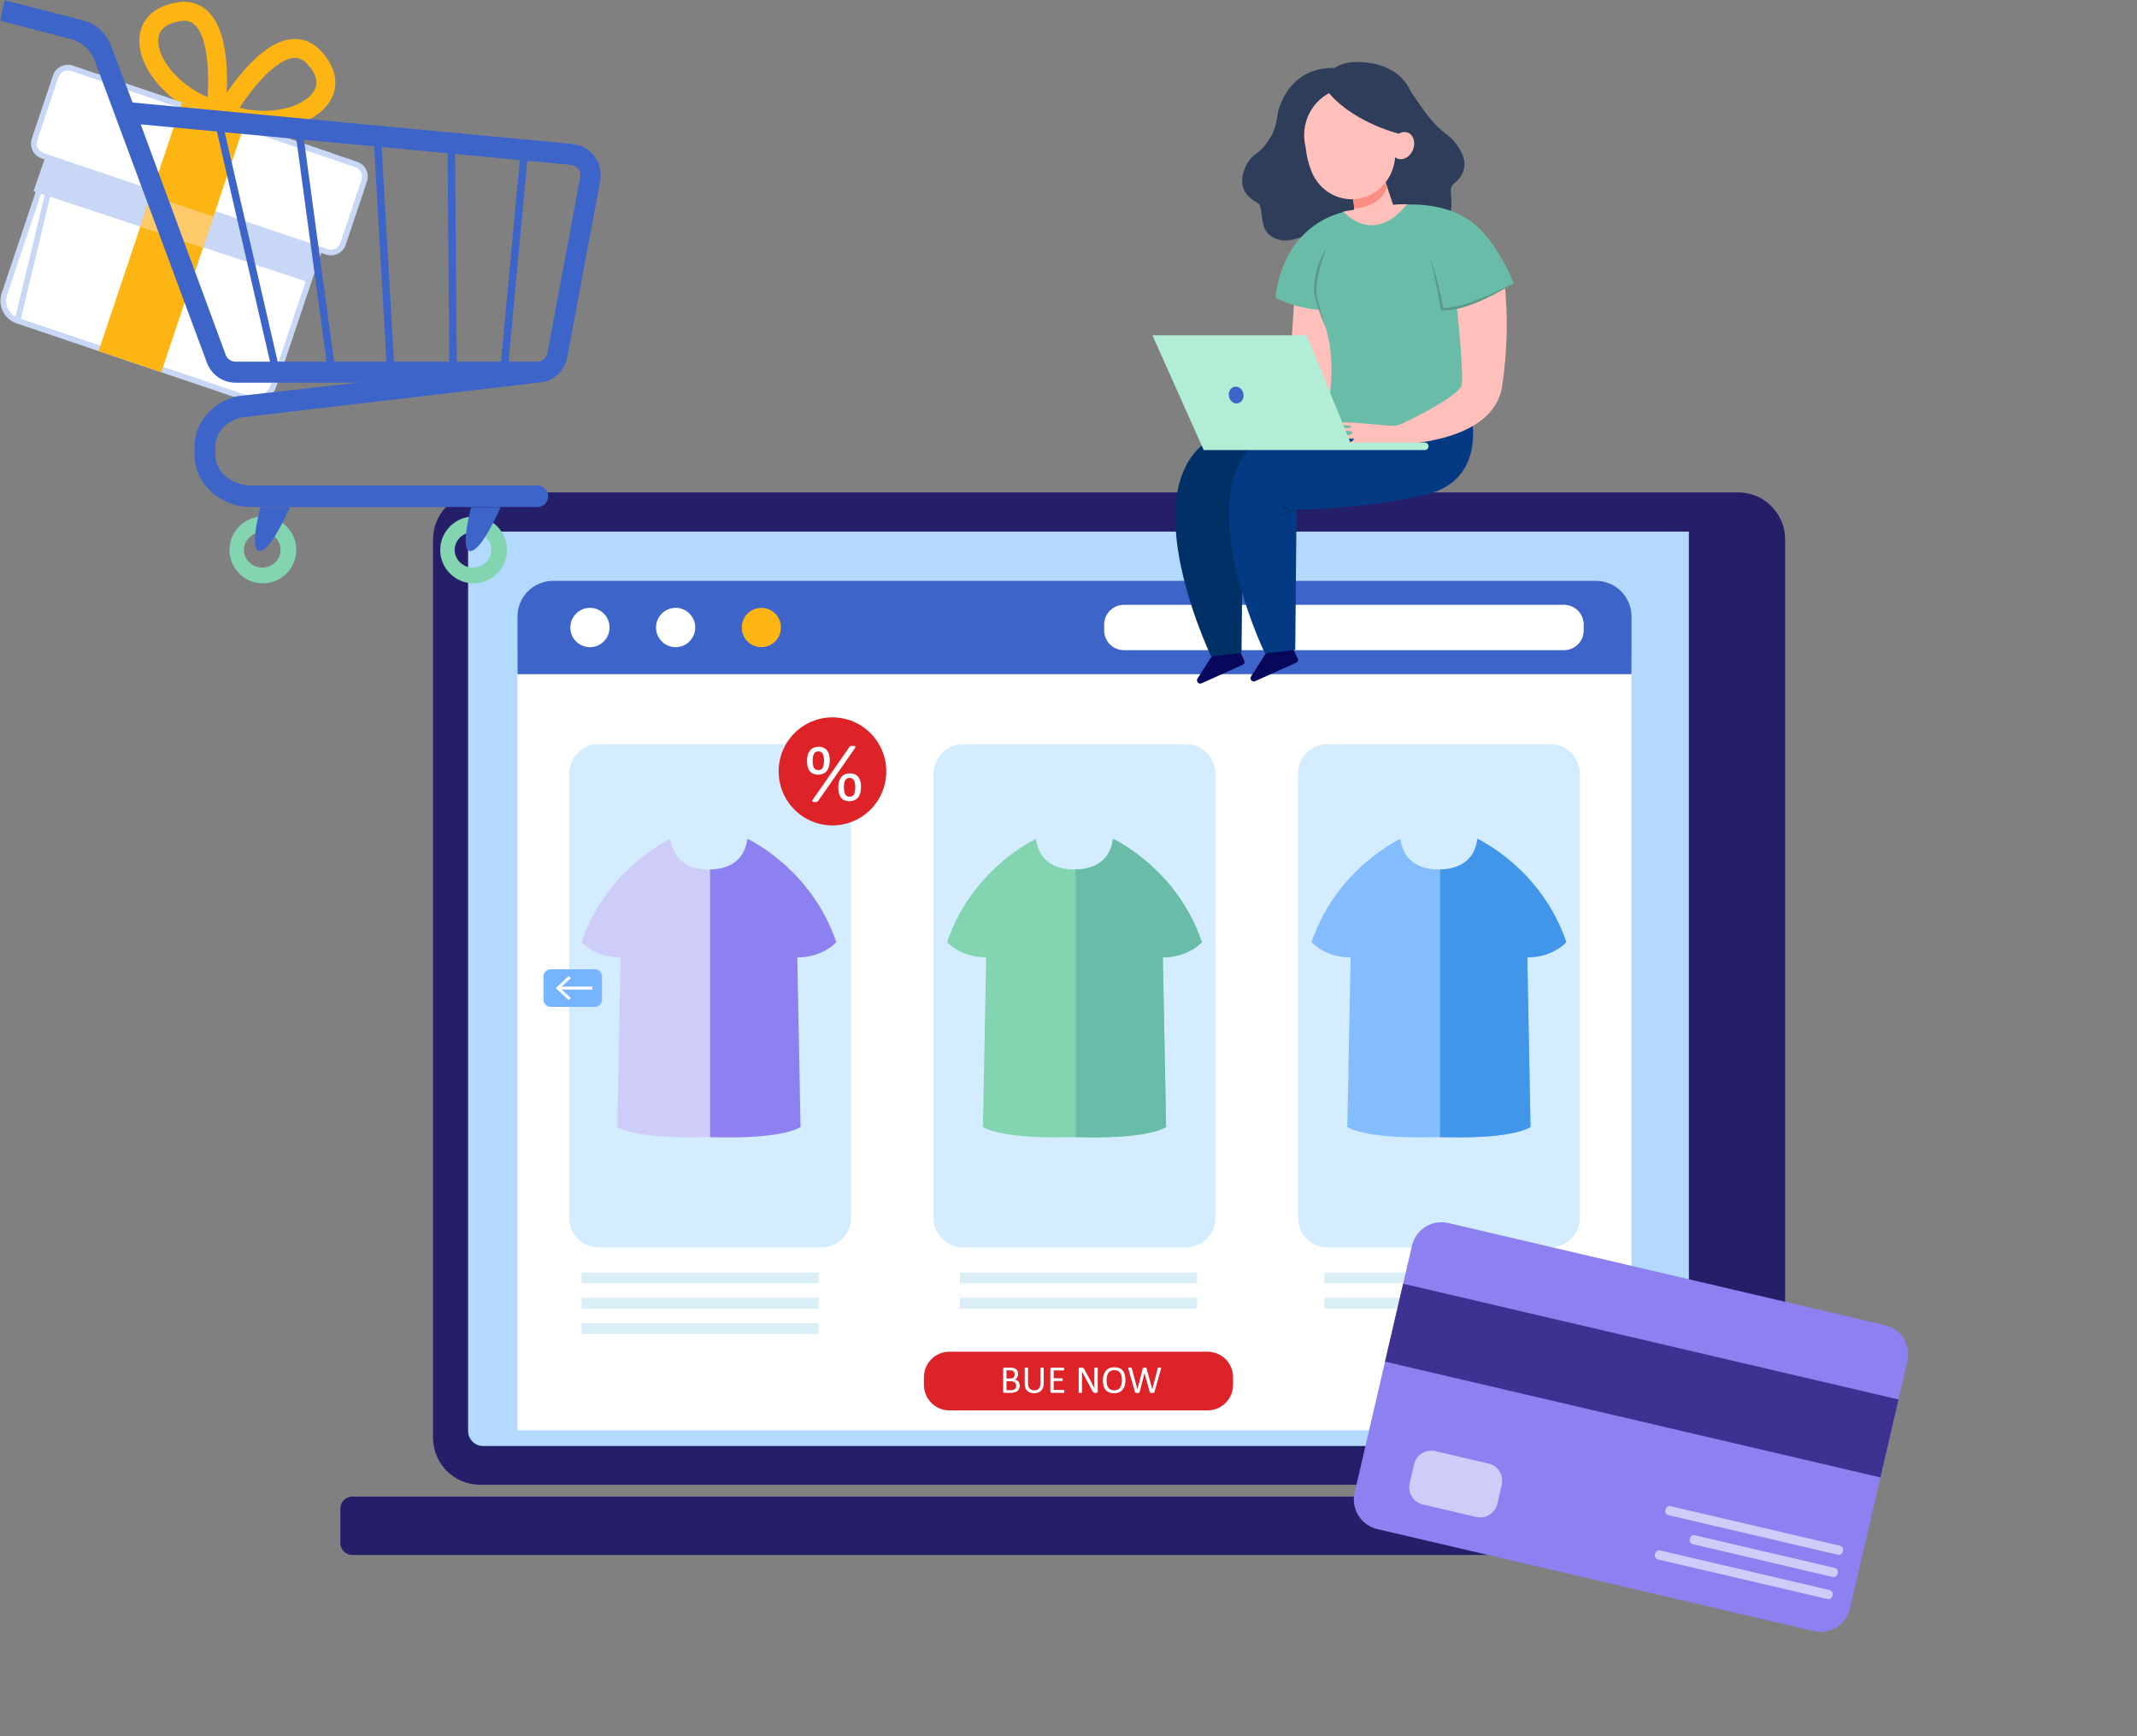 <svg xmlns="http://www.w3.org/2000/svg"
    xmlns:xlink="http://www.w3.org/1999/xlink" preserveAspectRatio="xMidYMid meet" width="1920" height="1560" viewBox="0 0 1920 1560" style="width:100%;height:100%">
    <rect x="0" y="0" width="1920" height="1560" fill="#808080" stroke="none"/>
    <defs>
        <animateMotion repeatCount="indefinite" dur="5s" begin="0s" xlink:href="#_R_G_L_1_G" fill="freeze" keyTimes="0;0.083;0.458;0.55;0.933;1" path="M364 1096 C364,1096 364,1096 364,1096 C409.17,1096 589.83,1096 635,1096 C635,1096 635,1096 635,1096 C589.83,1096 409.17,1096 364,1096 C364,1096 364,1096 364,1096 " keyPoints="0;0;0.5;0.5;1;1" keySplines="0.333 0 0.667 1;0.333 0 0.667 1;0.333 0.333 0.667 0.667;0.333 0 0.667 1;0 0 0 0" calcMode="spline"/>
        <animateTransform repeatCount="indefinite" dur="5s" begin="0s" xlink:href="#_R_G_L_1_G" fill="freeze" attributeName="transform" from="0" to="0" type="rotate" additive="sum" keyTimes="0;0.117;0.15;0.583;0.617;1" values="0;0;-6;-6;0;0" keySplines="0.333 0 0.667 1;0.333 0 0.667 1;0.333 0 0.667 1;0.333 0 0.667 1;0 0 0 0" calcMode="spline"/>
        <animateTransform repeatCount="indefinite" dur="5s" begin="0s" xlink:href="#_R_G_L_1_G" fill="freeze" attributeName="transform" from="-165.5 -181" to="-165.5 -181" type="translate" additive="sum" keyTimes="0;1" values="-165.5 -181;-165.5 -181" keySplines="0 0 1 1" calcMode="spline"/>
        <animateMotion repeatCount="indefinite" dur="5s" begin="0s" xlink:href="#_R_G_L_0_G" fill="freeze" keyTimes="0;0.083;0.458;0.55;0.933;1" path="M300 1208 C300,1208 300,1208 300,1208 C345.33,1208 526.67,1208 572,1208 C572,1208 572,1208 572,1208 C526.67,1208 345.33,1208 300,1208 C300,1208 300,1208 300,1208 " keyPoints="0;0;0.5;0.5;1;1" keySplines="0.333 0 0.667 1;0.333 0 0.667 1;0.333 0.333 0.667 0.667;0.333 0 0.667 1;0 0 0 0" calcMode="spline"/>
        <animateTransform repeatCount="indefinite" dur="5s" begin="0s" xlink:href="#_R_G_L_0_G" fill="freeze" attributeName="transform" from="-270.5 -262.5" to="-270.5 -262.5" type="translate" additive="sum" keyTimes="0;1" values="-270.5 -262.5;-270.5 -262.5" keySplines="0 0 1 1" calcMode="spline"/>
        <animate attributeType="XML" attributeName="opacity" dur="5s" from="0" to="1" xlink:href="#time_group"/>
    </defs>
    <g id="_R_G">
        <g id="_R_G_L_2_G" transform=" translate(960, 780) translate(-839, -730)">
            <path id="_R_G_L_2_G_D_0_P_0" fill="#251f6a" fill-opacity="1" fill-rule="nonzero" d=" M1517.84 1294.72 C1517.84,1294.72 195.45,1294.72 195.45,1294.72 C189.56,1294.72 184.79,1299.52 184.79,1305.43 C184.79,1305.43 184.79,1336.43 184.79,1336.43 C184.79,1342.35 189.56,1347.14 195.45,1347.14 C195.45,1347.14 1517.84,1347.14 1517.84,1347.14 C1523.73,1347.14 1528.5,1342.35 1528.5,1336.43 C1528.5,1336.43 1528.5,1305.43 1528.5,1305.43 C1528.5,1299.52 1523.73,1294.72 1517.84,1294.72z "/>
            <path id="_R_G_L_2_G_D_1_P_0" fill="#251f6a" fill-opacity="1" fill-rule="nonzero" d=" M1440.7 392.43 C1440.7,392.43 310.25,392.43 310.25,392.43 C286.94,392.43 268.05,411.4 268.05,434.79 C268.05,434.79 268.05,1241.69 268.05,1241.69 C268.05,1265.08 286.94,1284.05 310.25,1284.05 C310.25,1284.05 1440.7,1284.05 1440.7,1284.05 C1464,1284.05 1482.89,1265.08 1482.89,1241.69 C1482.89,1241.69 1482.89,434.79 1482.89,434.79 C1482.89,411.4 1464,392.43 1440.7,392.43z "/>
            <path id="_R_G_L_2_G_D_3_P_0" fill="#b3d9ff" fill-opacity="1" fill-rule="nonzero" d=" M313 427.65 C313,427.65 1396.39,427.65 1396.39,427.65 C1396.39,427.65 1396.39,1249.24 1396.39,1249.24 C1396.39,1249.24 313,1249.24 313,1249.24 C309.44,1249.24 306.02,1247.83 303.5,1245.3 C300.98,1242.77 299.57,1239.33 299.57,1235.76 C299.57,1235.76 299.57,441.14 299.57,441.14 C299.57,437.56 300.98,434.13 303.5,431.6 C306.02,429.07 309.44,427.65 313,427.65z "/>
            <path id="_R_G_L_2_G_D_4_P_0" fill="#ffffff" fill-opacity="1" fill-rule="nonzero" d=" M1344.84 536.58 C1344.84,536.58 343.95,536.58 343.95,536.58 C343.95,536.58 343.95,1235.16 343.95,1235.16 C343.95,1235.16 1344.84,1235.16 1344.84,1235.16 C1344.84,1235.16 1344.84,536.58 1344.84,536.58z "/>
            <path id="_R_G_L_2_G_D_5_P_0" fill="#3d64c9" fill-opacity="1" fill-rule="nonzero" d=" M1344.84 555.74 C1344.84,555.74 1344.84,503.99 1344.84,503.99 C1344.84,495.48 1341.47,487.31 1335.48,481.29 C1329.48,475.27 1321.35,471.89 1312.87,471.89 C1312.87,471.89 375.93,471.89 375.93,471.89 C371.73,471.89 367.57,472.72 363.7,474.33 C359.81,475.94 356.29,478.31 353.32,481.29 C350.35,484.27 347.99,487.81 346.38,491.7 C344.78,495.6 343.95,499.77 343.95,503.99 C343.95,503.99 343.95,555.74 343.95,555.74 C343.95,555.74 1344.84,555.74 1344.84,555.74z "/>
            <path id="_R_G_L_2_G_D_6_P_0" fill="#ffffff" fill-opacity="1" fill-rule="nonzero" d=" M1284.21 493.45 C1284.21,493.45 888.73,493.45 888.73,493.45 C878.97,493.45 871.05,501.4 871.05,511.2 C871.05,511.2 871.05,516.43 871.05,516.43 C871.05,526.23 878.97,534.18 888.73,534.18 C888.73,534.18 1284.21,534.18 1284.21,534.18 C1293.98,534.18 1301.89,526.23 1301.89,516.43 C1301.89,516.43 1301.89,511.2 1301.89,511.2 C1301.89,501.4 1293.98,493.45 1284.21,493.45z "/>
            <path id="_R_G_L_2_G_D_7_P_0" fill="#ffffff" fill-opacity="1" fill-rule="nonzero" d=" M426.51 511.52 C426.99,515.19 426.31,518.91 424.58,522.18 C422.84,525.43 420.13,528.07 416.83,529.71 C413.52,531.34 409.79,531.9 406.16,531.3 C402.53,530.69 399.17,528.97 396.56,526.35 C393.96,523.74 392.23,520.37 391.63,516.72 C391.03,513.08 391.58,509.33 393.21,506.01 C394.84,502.69 397.46,499.97 400.71,498.23 C403.95,496.48 407.66,495.8 411.31,496.28 C415.17,496.79 418.74,498.56 421.49,501.31 C424.23,504.07 426,507.66 426.51,511.52z "/>
            <path id="_R_G_L_2_G_D_8_P_0" fill="#ffffff" fill-opacity="1" fill-rule="nonzero" d=" M503.51 511.52 C503.98,515.19 503.31,518.91 501.57,522.17 C499.83,525.44 497.12,528.07 493.82,529.7 C490.52,531.34 486.79,531.9 483.15,531.29 C479.52,530.69 476.16,528.96 473.56,526.34 C470.95,523.73 469.23,520.36 468.63,516.71 C468.03,513.06 468.58,509.32 470.21,506 C471.84,502.68 474.46,499.96 477.71,498.22 C480.96,496.48 484.67,495.8 488.32,496.28 C492.18,496.79 495.75,498.56 498.49,501.31 C501.24,504.07 503,507.66 503.51,511.52z "/>
            <path id="_R_G_L_2_G_D_9_P_0" fill="#fcb513" fill-opacity="1" fill-rule="nonzero" d=" M580.51 511.52 C580.99,515.18 580.31,518.91 578.58,522.17 C576.84,525.42 574.13,528.05 570.83,529.68 C567.53,531.32 563.8,531.87 560.17,531.27 C556.54,530.67 553.19,528.94 550.58,526.33 C547.98,523.72 546.26,520.35 545.66,516.7 C545.06,513.06 545.61,509.32 547.24,506 C548.86,502.69 551.48,499.97 554.73,498.23 C557.97,496.48 561.68,495.8 565.33,496.28 C569.18,496.79 572.76,498.56 575.5,501.31 C578.24,504.07 580.01,507.66 580.51,511.52z "/>
            <path id="_R_G_L_2_G_D_10_P_0" fill="#d4ecff" fill-opacity="1" fill-rule="nonzero" d=" M616.99 618.55 C616.99,618.55 416.95,618.55 416.95,618.55 C402.25,618.55 390.33,630.51 390.33,645.27 C390.33,645.27 390.33,1044.12 390.33,1044.12 C390.33,1058.88 402.25,1070.85 416.95,1070.85 C416.95,1070.85 616.99,1070.85 616.99,1070.85 C631.69,1070.85 643.61,1058.88 643.61,1044.12 C643.61,1044.12 643.61,645.27 643.61,645.27 C643.61,630.51 631.69,618.55 616.99,618.55z "/>
            <path id="_R_G_L_2_G_D_11_P_0" fill="#d4ecff" fill-opacity="1" fill-rule="nonzero" d=" M944.4 618.55 C944.4,618.55 744.37,618.55 744.37,618.55 C729.67,618.55 717.75,630.51 717.75,645.27 C717.75,645.27 717.75,1044.12 717.75,1044.12 C717.75,1058.88 729.67,1070.85 744.37,1070.85 C744.37,1070.85 944.4,1070.85 944.4,1070.85 C959.11,1070.85 971.03,1058.88 971.03,1044.12 C971.03,1044.12 971.03,645.27 971.03,645.27 C971.03,630.51 959.11,618.55 944.4,618.55z "/>
            <path id="_R_G_L_2_G_D_12_P_0" fill="#cecdf9" fill-opacity="1" fill-rule="nonzero" d=" M630.34 796.53 C607.95,730.08 550.52,703.7 550.52,703.7 C547.55,727.55 527.61,730.92 518.31,731.18 C518.31,731.18 518.31,731.06 518.31,731.06 C518.31,731.06 517.39,731.15 515.92,731.2 C514.46,731.24 513.53,731.06 513.53,731.06 C513.53,731.06 513.53,731.18 513.53,731.18 C504.24,730.92 484.3,727.55 481.33,703.7 C481.33,703.7 423.89,730.08 401.51,796.53 C401.51,796.53 413.19,810.2 436.55,810.2 C436.55,810.2 433.63,962.64 433.63,962.64 C433.63,962.64 447.45,972.99 506.67,971.84 C512.84,971.72 519.02,971.72 525.19,971.84 C584.4,973.06 598.21,962.64 598.21,962.64 C598.21,962.64 595.3,810.2 595.3,810.2 C618.66,810.2 630.34,796.53 630.34,796.53z "/>
            <path id="_R_G_L_2_G_D_13_P_0" fill="#76b4ff" fill-opacity="1" fill-rule="nonzero" d=" M373.9 820.86 C373.9,820.86 413.33,820.86 413.33,820.86 C415.07,820.86 416.75,821.56 417.99,822.8 C419.22,824.04 419.91,825.72 419.91,827.48 C419.91,827.48 419.91,848.09 419.91,848.09 C419.91,849.85 419.22,851.53 417.99,852.77 C416.75,854.01 415.07,854.71 413.33,854.71 C413.33,854.71 373.9,854.71 373.9,854.71 C372.15,854.71 370.47,854.01 369.24,852.77 C368,851.53 367.31,849.85 367.31,848.09 C367.31,848.09 367.31,827.49 367.31,827.49 C367.31,825.73 368,824.05 369.24,822.81 C370.47,821.57 372.15,820.86 373.9,820.86z "/>
            <path id="_R_G_L_2_G_D_14_P_0" fill="#ffffff" fill-opacity="1" fill-rule="nonzero" d=" M411.11 836.47 C411.11,836.47 383.7,836.47 383.7,836.47 C383.7,836.47 391.82,828.88 391.82,828.88 C391.82,828.88 390.01,826.93 390.01,826.93 C390.01,826.93 378.38,837.79 378.38,837.79 C378.38,837.79 390.01,848.66 390.01,848.66 C390.01,848.66 391.82,846.72 391.82,846.72 C391.82,846.72 383.68,839.13 383.68,839.13 C383.68,839.13 411.11,839.13 411.11,839.13 C411.11,839.13 411.11,836.47 411.11,836.47z "/>
            <path id="_R_G_L_2_G_D_15_P_0" fill="#de2328" fill-opacity="1" fill-rule="nonzero" d=" M964 1164.53 C964,1164.53 731.97,1164.53 731.97,1164.53 C719.33,1164.53 709.09,1174.81 709.09,1187.5 C709.09,1187.5 709.09,1194.27 709.09,1194.27 C709.09,1206.96 719.33,1217.24 731.97,1217.24 C731.97,1217.24 964,1217.24 964,1217.24 C976.63,1217.24 986.87,1206.96 986.87,1194.27 C986.87,1194.27 986.87,1187.5 986.87,1187.5 C986.87,1174.81 976.63,1164.53 964,1164.53z "/>
            <path id="_R_G_L_2_G_D_16_P_0" fill="#ffffff" fill-opacity="1" fill-rule="nonzero" d=" M795.18 1195 C795.18,1195.66 795.09,1196.33 794.91,1196.97 C794.75,1197.54 794.49,1198.09 794.14,1198.59 C793.83,1199.07 793.44,1199.49 793,1199.85 C792.52,1200.22 792.01,1200.53 791.45,1200.76 C790.85,1201.01 790.23,1201.19 789.59,1201.31 C788.84,1201.45 788.07,1201.51 787.3,1201.5 C787.3,1201.5 781.4,1201.5 781.4,1201.5 C781.13,1201.49 780.86,1201.39 780.65,1201.22 C780.52,1201.1 780.42,1200.95 780.36,1200.78 C780.3,1200.62 780.28,1200.44 780.29,1200.27 C780.29,1200.27 780.29,1180.06 780.29,1180.06 C780.27,1179.88 780.3,1179.7 780.36,1179.54 C780.42,1179.37 780.52,1179.21 780.65,1179.09 C780.87,1178.93 781.13,1178.84 781.4,1178.83 C781.4,1178.83 786.54,1178.83 786.54,1178.83 C787.65,1178.8 788.77,1178.93 789.85,1179.21 C790.64,1179.44 791.38,1179.83 792.01,1180.36 C792.59,1180.84 793.03,1181.46 793.31,1182.17 C793.6,1182.93 793.75,1183.75 793.74,1184.58 C793.75,1185.1 793.68,1185.62 793.55,1186.12 C793.43,1186.6 793.24,1187.06 792.98,1187.48 C792.73,1187.91 792.42,1188.3 792.05,1188.63 C791.66,1188.96 791.22,1189.23 790.74,1189.43 C791.35,1189.55 791.93,1189.77 792.47,1190.08 C793.01,1190.37 793.48,1190.76 793.88,1191.23 C794.29,1191.73 794.61,1192.3 794.83,1192.92 C795.06,1193.59 795.18,1194.29 795.18,1195z  M790.66 1184.85 C790.66,1184.35 790.59,1183.85 790.43,1183.36 C790.29,1182.92 790.05,1182.53 789.72,1182.21 C789.35,1181.88 788.92,1181.64 788.45,1181.5 C787.77,1181.32 787.07,1181.24 786.38,1181.26 C786.38,1181.26 783.29,1181.26 783.29,1181.26 C783.29,1181.26 783.29,1188.59 783.29,1188.59 C783.29,1188.59 786.73,1188.59 786.73,1188.59 C787.37,1188.62 788.01,1188.52 788.61,1188.3 C789.05,1188.1 789.44,1187.82 789.76,1187.47 C790.06,1187.13 790.3,1186.74 790.44,1186.31 C790.59,1185.84 790.66,1185.35 790.66,1184.85z  M792.01 1195.21 C792.03,1194.6 791.92,1193.99 791.69,1193.42 C791.49,1192.92 791.17,1192.47 790.75,1192.12 C790.3,1191.75 789.77,1191.48 789.2,1191.33 C788.46,1191.13 787.69,1191.04 786.91,1191.05 C786.91,1191.05 783.29,1191.05 783.29,1191.05 C783.29,1191.05 783.29,1199.05 783.29,1199.05 C783.29,1199.05 787.65,1199.05 787.65,1199.05 C788.26,1199.06 788.87,1198.98 789.45,1198.8 C789.94,1198.64 790.4,1198.4 790.8,1198.07 C791.18,1197.76 791.49,1197.37 791.7,1196.92 C791.94,1196.37 792.05,1195.77 792.01,1195.17 C792.01,1195.17 792.01,1195.21 792.01,1195.21z "/>
            <path id="_R_G_L_2_G_D_17_P_0" fill="#ffffff" fill-opacity="1" fill-rule="nonzero" d=" M816.71 1193.13 C816.73,1194.38 816.53,1195.63 816.12,1196.81 C815.74,1197.84 815.15,1198.78 814.39,1199.55 C813.62,1200.31 812.69,1200.9 811.67,1201.26 C810.49,1201.66 809.26,1201.85 808.01,1201.83 C806.85,1201.84 805.69,1201.66 804.58,1201.29 C803.6,1200.95 802.7,1200.4 801.94,1199.68 C801.19,1198.94 800.61,1198.03 800.25,1197.03 C799.84,1195.85 799.64,1194.61 799.66,1193.35 C799.66,1193.35 799.66,1179.28 799.66,1179.28 C799.66,1179.19 799.69,1179.11 799.73,1179.04 C799.79,1178.96 799.88,1178.9 799.97,1178.87 C799.97,1178.87 800.43,1178.76 800.43,1178.76 C800.67,1178.74 800.92,1178.74 801.17,1178.76 C801.4,1178.75 801.64,1178.75 801.88,1178.76 C801.88,1178.76 802.34,1178.87 802.34,1178.87 C802.44,1178.9 802.52,1178.96 802.57,1179.04 C802.62,1179.11 802.65,1179.19 802.64,1179.28 C802.64,1179.28 802.64,1192.99 802.64,1192.99 C802.63,1193.92 802.75,1194.85 803.03,1195.73 C803.27,1196.47 803.65,1197.13 804.18,1197.69 C804.67,1198.2 805.27,1198.59 805.93,1198.84 C806.66,1199.11 807.44,1199.25 808.22,1199.23 C809,1199.24 809.78,1199.11 810.51,1198.85 C811.17,1198.61 811.76,1198.21 812.23,1197.7 C812.75,1197.15 813.14,1196.5 813.38,1195.79 C813.64,1194.93 813.77,1194.03 813.76,1193.13 C813.76,1193.13 813.76,1179.32 813.76,1179.32 C813.76,1179.24 813.78,1179.15 813.82,1179.08 C813.88,1179 813.97,1178.94 814.06,1178.91 C814.06,1178.91 814.52,1178.8 814.52,1178.8 C814.76,1178.79 815.01,1178.79 815.26,1178.8 C815.49,1178.79 815.72,1178.79 815.95,1178.8 C815.95,1178.8 816.41,1178.91 816.41,1178.91 C816.51,1178.94 816.59,1179 816.66,1179.08 C816.71,1179.15 816.74,1179.23 816.73,1179.32 C816.73,1179.32 816.71,1193.13 816.71,1193.13z "/>
            <path id="_R_G_L_2_G_D_18_P_0" fill="#ffffff" fill-opacity="1" fill-rule="nonzero" d=" M835.22 1200.26 C835.24,1200.44 835.24,1200.62 835.22,1200.8 C835.21,1200.94 835.17,1201.08 835.11,1201.2 C835.06,1201.29 834.99,1201.37 834.9,1201.43 C834.83,1201.47 834.74,1201.5 834.65,1201.5 C834.65,1201.5 823.82,1201.5 823.82,1201.5 C823.54,1201.49 823.27,1201.39 823.06,1201.22 C822.93,1201.1 822.83,1200.95 822.77,1200.78 C822.71,1200.62 822.68,1200.44 822.7,1200.27 C822.7,1200.27 822.7,1180.06 822.7,1180.06 C822.68,1179.88 822.7,1179.7 822.77,1179.54 C822.83,1179.37 822.93,1179.21 823.06,1179.09 C823.27,1178.93 823.54,1178.83 823.82,1178.83 C823.82,1178.83 834.53,1178.83 834.53,1178.83 C834.61,1178.82 834.7,1178.85 834.78,1178.9 C834.86,1178.95 834.93,1179.03 834.96,1179.13 C835.02,1179.25 835.05,1179.38 835.07,1179.52 C835.09,1179.72 835.09,1179.91 835.07,1180.11 C835.09,1180.29 835.09,1180.47 835.07,1180.66 C835.05,1180.79 835.02,1180.93 834.96,1181.05 C834.92,1181.14 834.85,1181.21 834.78,1181.27 C834.7,1181.31 834.61,1181.34 834.53,1181.33 C834.53,1181.33 825.68,1181.33 825.68,1181.33 C825.68,1181.33 825.68,1188.44 825.68,1188.44 C825.68,1188.44 833.25,1188.44 833.25,1188.44 C833.34,1188.44 833.43,1188.47 833.51,1188.53 C833.58,1188.59 833.64,1188.66 833.7,1188.74 C833.75,1188.86 833.79,1189 833.8,1189.14 C833.81,1189.33 833.81,1189.52 833.8,1189.71 C833.81,1189.89 833.81,1190.07 833.8,1190.25 C833.79,1190.38 833.75,1190.5 833.7,1190.62 C833.65,1190.7 833.58,1190.77 833.51,1190.83 C833.42,1190.84 833.34,1190.84 833.25,1190.83 C833.25,1190.83 825.68,1190.83 825.68,1190.83 C825.68,1190.83 825.68,1198.87 825.68,1198.87 C825.68,1198.87 834.63,1198.87 834.63,1198.87 C834.72,1198.87 834.8,1198.9 834.88,1198.95 C834.97,1199 835.04,1199.07 835.08,1199.16 C835.15,1199.28 835.19,1199.42 835.2,1199.55 C835.23,1199.78 835.23,1200.02 835.22,1200.26z "/>
            <path id="_R_G_L_2_G_D_19_P_0" fill="#ffffff" fill-opacity="1" fill-rule="nonzero" d=" M865.27 1200.26 C865.27,1200.46 865.23,1200.67 865.15,1200.85 C865.08,1201.01 864.97,1201.14 864.84,1201.25 C864.71,1201.36 864.57,1201.43 864.41,1201.48 C864.26,1201.53 864.11,1201.55 863.95,1201.55 C863.95,1201.55 862.95,1201.55 862.95,1201.55 C862.67,1201.56 862.4,1201.52 862.14,1201.45 C861.89,1201.39 861.66,1201.27 861.47,1201.11 C861.23,1200.9 861.01,1200.67 860.83,1200.42 C860.58,1200.05 860.36,1199.66 860.16,1199.27 C860.16,1199.27 853.29,1186.38 853.29,1186.38 C852.94,1185.7 852.57,1185 852.15,1184.28 C851.72,1183.56 851.44,1182.84 851.13,1182.16 C851.13,1182.16 851.13,1184.73 851.13,1184.73 C851.13,1184.73 851.13,1187.34 851.13,1187.34 C851.13,1187.34 851.13,1201.02 851.13,1201.02 C851.12,1201.11 851.1,1201.19 851.06,1201.25 C851,1201.34 850.91,1201.4 850.8,1201.43 C850.66,1201.48 850.5,1201.52 850.35,1201.53 C850.1,1201.55 849.86,1201.55 849.62,1201.53 C849.38,1201.55 849.13,1201.55 848.89,1201.53 C848.74,1201.52 848.59,1201.48 848.44,1201.43 C848.35,1201.4 848.26,1201.34 848.2,1201.25 C848.15,1201.19 848.13,1201.11 848.13,1201.02 C848.13,1201.02 848.13,1180.11 848.13,1180.11 C848.11,1179.92 848.13,1179.73 848.2,1179.56 C848.27,1179.38 848.38,1179.22 848.52,1179.11 C848.77,1178.91 849.07,1178.8 849.39,1178.8 C849.39,1178.8 850.89,1178.8 850.89,1178.8 C851.18,1178.8 851.48,1178.82 851.77,1178.89 C851.99,1178.95 852.21,1179.05 852.4,1179.18 C852.61,1179.34 852.79,1179.53 852.94,1179.74 C853.14,1180.03 853.33,1180.33 853.49,1180.65 C853.49,1180.65 858.78,1190.6 858.78,1190.6 C859.1,1191.21 859.42,1191.74 859.72,1192.38 C860.01,1193.01 860.32,1193.52 860.6,1194.08 C860.89,1194.63 861.16,1195.23 861.44,1195.73 C861.71,1196.24 861.99,1196.89 862.25,1197.38 C862.25,1197.38 862.25,1194.49 862.25,1194.49 C862.25,1194.49 862.25,1191.6 862.25,1191.6 C862.25,1191.6 862.25,1179.34 862.25,1179.34 C862.25,1179.25 862.28,1179.17 862.33,1179.11 C862.4,1179.02 862.48,1178.96 862.57,1178.92 C862.72,1178.86 862.87,1178.82 863.03,1178.8 C863.28,1178.79 863.53,1178.79 863.78,1178.8 C864.02,1178.79 864.25,1178.79 864.49,1178.8 C864.65,1178.82 864.8,1178.86 864.94,1178.92 C865.03,1178.96 865.12,1179.02 865.18,1179.11 C865.23,1179.17 865.26,1179.25 865.26,1179.34 C865.26,1179.34 865.27,1200.26 865.27,1200.26z "/>
            <path id="_R_G_L_2_G_D_20_P_0" fill="#ffffff" fill-opacity="1" fill-rule="nonzero" d=" M890.19 1189.9 C890.21,1191.58 889.99,1193.25 889.54,1194.86 C889.17,1196.23 888.51,1197.51 887.61,1198.61 C886.74,1199.65 885.64,1200.47 884.39,1201 C882.94,1201.59 881.38,1201.87 879.81,1201.83 C878.31,1201.87 876.82,1201.61 875.41,1201.07 C874.22,1200.6 873.16,1199.84 872.34,1198.85 C871.48,1197.8 870.86,1196.56 870.53,1195.24 C870.11,1193.62 869.91,1191.95 869.94,1190.28 C869.92,1188.64 870.14,1187 870.58,1185.42 C870.96,1184.05 871.62,1182.78 872.52,1181.69 C873.39,1180.66 874.5,1179.84 875.74,1179.32 C877.2,1178.74 878.76,1178.46 880.32,1178.5 C881.81,1178.47 883.28,1178.72 884.67,1179.25 C885.86,1179.72 886.92,1180.47 887.75,1181.45 C888.62,1182.49 889.24,1183.71 889.58,1185.02 C890.01,1186.61 890.21,1188.26 890.19,1189.9z  M887 1190.11 C887.01,1188.91 886.9,1187.71 886.67,1186.52 C886.47,1185.5 886.09,1184.53 885.53,1183.65 C884.99,1182.84 884.27,1182.19 883.41,1181.75 C882.38,1181.27 881.26,1181.04 880.13,1181.07 C878.99,1181.03 877.86,1181.28 876.86,1181.81 C875.99,1182.27 875.25,1182.94 874.7,1183.76 C874.15,1184.64 873.76,1185.61 873.56,1186.63 C873.32,1187.76 873.2,1188.92 873.2,1190.08 C873.19,1191.31 873.31,1192.54 873.53,1193.76 C873.73,1194.79 874.11,1195.77 874.68,1196.66 C875.2,1197.46 875.92,1198.12 876.77,1198.54 C877.8,1199.02 878.94,1199.26 880.07,1199.22 C881.22,1199.26 882.36,1199.01 883.39,1198.48 C884.26,1198.01 885.01,1197.33 885.55,1196.49 C886.11,1195.61 886.5,1194.63 886.7,1193.6 C886.92,1192.45 887.02,1191.28 887,1190.11z "/>
            <path id="_R_G_L_2_G_D_21_P_0" fill="#ffffff" fill-opacity="1" fill-rule="nonzero" d=" M916.19 1200.83 C916.15,1200.97 916.08,1201.11 915.98,1201.22 C915.87,1201.33 915.74,1201.41 915.59,1201.45 C915.4,1201.51 915.2,1201.55 915,1201.56 C915,1201.56 914.11,1201.56 914.11,1201.56 C914.11,1201.56 913.19,1201.56 913.19,1201.56 C912.98,1201.55 912.78,1201.51 912.58,1201.45 C912.43,1201.42 912.3,1201.34 912.21,1201.22 C912.12,1201.11 912.05,1200.97 912.02,1200.83 C912.02,1200.83 907.28,1183.72 907.28,1183.72 C907.28,1183.72 902.92,1200.83 902.92,1200.83 C902.9,1200.97 902.84,1201.11 902.75,1201.22 C902.66,1201.33 902.53,1201.41 902.39,1201.45 C902.2,1201.51 902.01,1201.55 901.81,1201.56 C901.81,1201.56 900.89,1201.56 900.89,1201.56 C900.89,1201.56 899.94,1201.56 899.94,1201.56 C899.73,1201.55 899.52,1201.52 899.31,1201.45 C899.17,1201.41 899.04,1201.34 898.94,1201.22 C898.84,1201.11 898.77,1200.98 898.75,1200.83 C898.75,1200.83 892.78,1179.9 892.78,1179.9 C892.73,1179.69 892.69,1179.48 892.66,1179.26 C892.66,1179.2 892.67,1179.13 892.7,1179.07 C892.72,1179.01 892.76,1178.96 892.8,1178.91 C892.95,1178.81 893.11,1178.76 893.28,1178.76 C893.28,1178.76 894.18,1178.76 894.18,1178.76 C894.18,1178.76 895.03,1178.76 895.03,1178.76 C895.19,1178.76 895.35,1178.79 895.51,1178.85 C895.6,1178.89 895.69,1178.95 895.74,1179.04 C895.79,1179.15 895.82,1179.25 895.84,1179.37 C895.84,1179.37 900.92,1198.36 900.92,1198.36 C900.92,1198.36 905.74,1179.39 905.74,1179.39 C905.77,1179.28 905.81,1179.17 905.86,1179.07 C905.93,1178.98 906.01,1178.91 906.12,1178.88 C906.28,1178.82 906.45,1178.78 906.62,1178.77 C906.9,1178.76 907.19,1178.76 907.47,1178.77 C907.73,1178.76 907.99,1178.76 908.25,1178.77 C908.4,1178.79 908.56,1178.82 908.71,1178.88 C908.8,1178.91 908.9,1178.98 908.96,1179.07 C909.01,1179.17 909.06,1179.28 909.09,1179.39 C909.09,1179.39 914.24,1198.31 914.24,1198.31 C914.24,1198.31 919.21,1179.34 919.21,1179.34 C919.21,1179.34 919.31,1179.02 919.31,1179.02 C919.36,1178.93 919.44,1178.87 919.53,1178.83 C919.68,1178.77 919.84,1178.74 920,1178.73 C920.27,1178.71 920.54,1178.71 920.81,1178.73 C921.09,1178.71 921.37,1178.71 921.65,1178.73 C921.81,1178.74 921.96,1178.8 922.09,1178.9 C922.14,1178.94 922.17,1178.99 922.2,1179.05 C922.22,1179.11 922.23,1179.18 922.22,1179.24 C922.21,1179.46 922.18,1179.67 922.13,1179.88 C922.13,1179.88 916.19,1200.83 916.19,1200.83z "/>
            <path id="_R_G_L_2_G_D_22_P_0" fill="#8d80f1" fill-opacity="1" fill-rule="nonzero" d=" M630.34 796.53 C607.95,730.08 550.52,703.7 550.52,703.7 C547.55,727.55 527.61,730.92 518.32,731.18 C518.32,731.18 518.32,731.06 518.32,731.06 C518.32,731.06 516.97,731.15 516.97,731.15 C516.97,731.15 516.97,971.75 516.97,971.75 C519.71,971.75 522.45,971.78 525.18,971.83 C584.39,973.05 598.21,962.63 598.21,962.63 C598.21,962.63 595.3,810.19 595.3,810.19 C618.66,810.2 630.34,796.53 630.34,796.53z "/>
            <path id="_R_G_L_2_G_D_23_P_0" fill="#83d4b0" fill-opacity="1" fill-rule="nonzero" d=" M958.81 796.53 C936.42,730.08 878.99,703.7 878.99,703.7 C876.02,727.55 856.07,730.92 846.78,731.18 C846.78,731.18 846.78,731.06 846.78,731.06 C846.78,731.06 845.85,731.15 844.4,731.2 C842.94,731.24 842,731.06 842,731.06 C842,731.06 842,731.18 842,731.18 C832.7,730.92 812.77,727.55 809.8,703.7 C809.8,703.7 752.37,730.08 729.97,796.53 C729.97,796.53 741.65,810.2 765.02,810.2 C765.02,810.2 762.1,962.64 762.1,962.64 C762.1,962.64 775.92,972.99 835.13,971.84 C841.31,971.72 847.49,971.72 853.65,971.84 C912.86,973.06 926.69,962.64 926.69,962.64 C926.69,962.64 923.77,810.2 923.77,810.2 C947.12,810.2 958.81,796.53 958.81,796.53z "/>
            <path id="_R_G_L_2_G_D_24_P_0" fill="#69bca8" fill-opacity="1" fill-rule="nonzero" d=" M958.82 796.53 C936.42,730.08 878.99,703.7 878.99,703.7 C876.03,727.55 856.08,730.92 846.79,731.18 C846.79,731.18 846.79,731.06 846.79,731.06 C846.79,731.06 846.3,731.06 845.45,731.15 C845.45,731.15 845.45,971.75 845.45,971.75 C848.19,971.75 850.93,971.78 853.66,971.83 C912.87,973.05 926.7,962.63 926.7,962.63 C926.7,962.63 923.78,810.19 923.78,810.19 C947.12,810.2 958.82,796.53 958.82,796.53z "/>
            <path id="_R_G_L_2_G_D_25_P_0" fill="#daeef7" fill-opacity="1" fill-rule="nonzero" d=" M614.52 1093.33 C614.52,1093.33 401.5,1093.33 401.5,1093.33 C401.5,1093.33 401.5,1103.15 401.5,1103.15 C401.5,1103.15 614.52,1103.15 614.52,1103.15 C614.52,1103.15 614.52,1093.33 614.52,1093.33z "/>
            <path id="_R_G_L_2_G_D_26_P_0" fill="#daeef7" fill-opacity="1" fill-rule="nonzero" d=" M614.52 1116.09 C614.52,1116.09 401.5,1116.09 401.5,1116.09 C401.5,1116.09 401.5,1125.92 401.5,1125.92 C401.5,1125.92 614.52,1125.92 614.52,1125.92 C614.52,1125.92 614.52,1116.09 614.52,1116.09z "/>
            <path id="_R_G_L_2_G_D_27_P_0" fill="#daeef7" fill-opacity="1" fill-rule="nonzero" d=" M614.52 1138.85 C614.52,1138.85 401.5,1138.85 401.5,1138.85 C401.5,1138.85 401.5,1148.67 401.5,1148.67 C401.5,1148.67 614.52,1148.67 614.52,1148.67 C614.52,1148.67 614.52,1138.85 614.52,1138.85z "/>
            <path id="_R_G_L_2_G_D_28_P_0" fill="#daeef7" fill-opacity="1" fill-rule="nonzero" d=" M954.49 1093.33 C954.49,1093.33 741.46,1093.33 741.46,1093.33 C741.46,1093.33 741.46,1103.15 741.46,1103.15 C741.46,1103.15 954.49,1103.15 954.49,1103.15 C954.49,1103.15 954.49,1093.33 954.49,1093.33z "/>
            <path id="_R_G_L_2_G_D_29_P_0" fill="#daeef7" fill-opacity="1" fill-rule="nonzero" d=" M954.49 1116.09 C954.49,1116.09 741.46,1116.09 741.46,1116.09 C741.46,1116.09 741.46,1125.92 741.46,1125.92 C741.46,1125.92 954.49,1125.92 954.49,1125.92 C954.49,1125.92 954.49,1116.09 954.49,1116.09z "/>
            <path id="_R_G_L_2_G_D_30_P_0" fill="#d4ecff" fill-opacity="1" fill-rule="nonzero" d=" M1271.83 618.55 C1271.83,618.55 1071.8,618.55 1071.8,618.55 C1057.09,618.55 1045.17,630.51 1045.17,645.27 C1045.17,645.27 1045.17,1044.12 1045.17,1044.12 C1045.17,1058.88 1057.09,1070.85 1071.8,1070.85 C1071.8,1070.85 1271.83,1070.85 1271.83,1070.85 C1286.53,1070.85 1298.45,1058.88 1298.45,1044.12 C1298.45,1044.12 1298.45,645.27 1298.45,645.27 C1298.45,630.51 1286.53,618.55 1271.83,618.55z "/>
            <path id="_R_G_L_2_G_D_31_P_0" fill="#84bdff" fill-opacity="1" fill-rule="nonzero" d=" M1286.23 796.53 C1263.85,730.08 1206.4,703.7 1206.4,703.7 C1203.44,727.55 1183.49,730.92 1174.2,731.18 C1174.2,731.18 1174.2,731.06 1174.2,731.06 C1174.2,731.06 1173.27,731.15 1171.82,731.2 C1170.36,731.24 1169.43,731.06 1169.43,731.06 C1169.43,731.06 1169.43,731.18 1169.43,731.18 C1160.12,730.92 1140.19,727.55 1137.22,703.7 C1137.22,703.7 1079.79,730.08 1057.39,796.53 C1057.39,796.53 1069.07,810.2 1092.44,810.2 C1092.44,810.2 1089.51,962.64 1089.51,962.64 C1089.51,962.64 1103.34,972.99 1162.55,971.84 C1168.73,971.72 1174.91,971.72 1181.07,971.84 C1240.28,973.06 1254.11,962.64 1254.11,962.64 C1254.11,962.64 1251.19,810.2 1251.19,810.2 C1274.56,810.2 1286.23,796.53 1286.23,796.53z "/>
            <path id="_R_G_L_2_G_D_32_P_0" fill="#4296ea" fill-opacity="1" fill-rule="nonzero" d=" M1286.23 796.53 C1263.84,730.08 1206.4,703.7 1206.4,703.7 C1203.43,727.55 1183.49,730.92 1174.2,731.18 C1174.2,731.18 1174.2,731.06 1174.2,731.06 C1174.2,731.06 1173.71,731.06 1172.86,731.15 C1172.86,731.15 1172.86,971.75 1172.86,971.75 C1175.6,971.75 1178.34,971.78 1181.07,971.83 C1240.28,973.05 1254.11,962.63 1254.11,962.63 C1254.11,962.63 1251.19,810.19 1251.19,810.19 C1274.55,810.2 1286.23,796.53 1286.23,796.53z "/>
            <path id="_R_G_L_2_G_D_33_P_0" fill="#daeef7" fill-opacity="1" fill-rule="nonzero" d=" M1281.91 1093.33 C1281.91,1093.33 1068.89,1093.33 1068.89,1093.33 C1068.89,1093.33 1068.89,1103.15 1068.89,1103.15 C1068.89,1103.15 1281.91,1103.15 1281.91,1103.15 C1281.91,1103.15 1281.91,1093.33 1281.91,1093.33z "/>
            <path id="_R_G_L_2_G_D_34_P_0" fill="#daeef7" fill-opacity="1" fill-rule="nonzero" d=" M1281.91 1116.09 C1281.91,1116.09 1068.89,1116.09 1068.89,1116.09 C1068.89,1116.09 1068.89,1125.92 1068.89,1125.92 C1068.89,1125.92 1281.91,1125.92 1281.91,1125.92 C1281.91,1125.92 1281.91,1116.09 1281.91,1116.09z "/>
            <path id="_R_G_L_2_G_D_35_P_0" fill="#de2328" fill-opacity="1" fill-rule="nonzero" d=" M675.23 640.6 C675.73,650.4 673.27,660.13 668.15,668.49 C663.03,676.86 655.51,683.47 646.58,687.46 C637.64,691.45 627.71,692.62 618.1,690.83 C608.48,689.04 599.64,684.36 592.72,677.42 C585.81,670.48 581.16,661.6 579.37,651.95 C577.59,642.3 578.76,632.33 582.73,623.36 C586.7,614.39 593.29,606.84 601.62,601.71 C609.95,596.57 619.64,594.09 629.41,594.59 C641.36,595.21 652.66,600.26 661.13,608.76 C669.59,617.25 674.62,628.6 675.23,640.6z "/>
            <path id="_R_G_L_2_G_D_36_P_0" fill="#ffffff" fill-opacity="1" fill-rule="nonzero" d=" M624.5 633.38 C624.52,635.13 624.31,636.86 623.88,638.55 C623.52,639.99 622.87,641.34 621.97,642.52 C621.11,643.62 619.99,644.5 618.72,645.08 C617.28,645.73 615.71,646.05 614.14,646.02 C612.57,646.05 611.01,645.76 609.56,645.16 C608.32,644.63 607.24,643.78 606.43,642.7 C605.58,641.53 604.97,640.2 604.64,638.79 C604.24,637.07 604.05,635.3 604.07,633.54 C604.06,631.86 604.26,630.18 604.68,628.55 C605.04,627.13 605.67,625.78 606.54,624.6 C607.39,623.48 608.5,622.58 609.76,621.98 C611.22,621.31 612.81,620.98 614.41,621.02 C616.09,620.97 617.76,621.31 619.28,622.02 C620.53,622.63 621.61,623.55 622.42,624.69 C623.23,625.88 623.8,627.22 624.08,628.63 C624.39,630.19 624.53,631.79 624.5,633.38z  M614.1 669.64 C614,669.83 613.85,670 613.66,670.13 C613.47,670.25 613.26,670.36 613.03,670.43 C612.75,670.53 612.45,670.59 612.15,670.61 C611.81,670.61 611.4,670.67 610.9,670.67 C610.47,670.68 610.03,670.63 609.6,670.52 C609.34,670.46 609.1,670.32 608.9,670.13 C608.83,670.05 608.79,669.96 608.76,669.86 C608.74,669.75 608.73,669.65 608.75,669.54 C608.81,669.26 608.93,668.98 609.11,668.75 C609.11,668.75 642.19,621.17 642.19,621.17 C642.31,620.98 642.47,620.81 642.64,620.67 C642.83,620.53 643.05,620.42 643.28,620.36 C643.57,620.28 643.87,620.23 644.16,620.19 C644.59,620.15 645.01,620.13 645.44,620.14 C645.86,620.13 646.28,620.17 646.7,620.27 C646.97,620.32 647.22,620.46 647.41,620.66 C647.49,620.74 647.54,620.84 647.57,620.95 C647.6,621.05 647.6,621.17 647.58,621.28 C647.53,621.56 647.41,621.83 647.24,622.06 C647.24,622.06 614.1,669.64 614.1,669.64z  M619.36 633.57 C619.37,632.35 619.25,631.14 619.03,629.94 C618.88,629 618.58,628.09 618.14,627.26 C617.76,626.58 617.2,626.02 616.53,625.65 C615.8,625.28 615,625.1 614.18,625.12 C613.39,625.09 612.6,625.27 611.89,625.63 C611.24,625.99 610.7,626.53 610.33,627.19 C609.88,627.98 609.58,628.85 609.43,629.75 C609.22,630.94 609.12,632.15 609.13,633.35 C609.11,634.76 609.22,636.16 609.48,637.54 C609.65,638.48 609.98,639.38 610.47,640.2 C610.86,640.81 611.42,641.29 612.1,641.56 C612.81,641.83 613.56,641.96 614.32,641.95 C615.15,641.99 615.99,641.79 616.73,641.39 C617.38,641 617.91,640.43 618.24,639.75 C618.64,638.93 618.91,638.05 619.04,637.13 C619.24,635.97 619.34,634.8 619.36,633.62 C619.36,633.62 619.36,633.57 619.36,633.57z  M652.58 657.28 C652.6,659.02 652.39,660.75 651.96,662.44 C651.6,663.88 650.95,665.22 650.05,666.4 C649.18,667.5 648.06,668.38 646.8,668.97 C645.36,669.6 643.79,669.92 642.21,669.89 C640.65,669.93 639.09,669.65 637.63,669.04 C636.4,668.5 635.32,667.66 634.51,666.59 C633.65,665.42 633.04,664.09 632.72,662.68 C632.32,660.95 632.14,659.19 632.16,657.41 C632.14,655.73 632.35,654.06 632.77,652.43 C633.12,651.01 633.75,649.67 634.62,648.49 C635.46,647.36 636.57,646.46 637.84,645.86 C639.3,645.19 640.89,644.86 642.49,644.9 C644.17,644.85 645.84,645.19 647.36,645.9 C648.61,646.51 649.69,647.43 650.5,648.58 C651.32,649.76 651.88,651.1 652.16,652.51 C652.46,654.09 652.59,655.71 652.56,657.32 C652.56,657.32 652.58,657.28 652.58,657.28z  M647.44 657.46 C647.45,656.23 647.35,654.99 647.14,653.78 C646.99,652.84 646.69,651.94 646.25,651.11 C645.88,650.43 645.32,649.87 644.64,649.5 C643.92,649.13 643.11,648.95 642.3,648.97 C641.5,648.94 640.71,649.12 640,649.49 C639.35,649.84 638.8,650.38 638.43,651.03 C638,651.82 637.69,652.7 637.54,653.59 C637.33,654.78 637.23,655.98 637.24,657.19 C637.22,658.6 637.33,660 637.6,661.38 C637.76,662.32 638.1,663.23 638.58,664.05 C638.97,664.66 639.54,665.13 640.21,665.4 C640.92,665.68 641.67,665.81 642.44,665.79 C643.27,665.83 644.1,665.64 644.84,665.25 C645.48,664.85 646.01,664.28 646.34,663.6 C646.76,662.78 647.03,661.89 647.15,660.98 C647.33,659.84 647.41,658.69 647.41,657.54 C647.41,657.54 647.44,657.46 647.44,657.46z "/>
            <path id="_R_G_L_2_G_D_37_P_0" fill="#8d80f1" fill-opacity="1" fill-rule="nonzero" d=" M1116.37 1323.88 C1116.37,1323.88 1508.52,1415.53 1508.52,1415.53 C1512,1416.34 1515.6,1416.46 1519.12,1415.88 C1522.64,1415.29 1526.02,1414.02 1529.04,1412.12 C1532.08,1410.23 1534.71,1407.76 1536.79,1404.84 C1538.86,1401.94 1540.35,1398.64 1541.16,1395.15 C1541.16,1395.15 1592.7,1173.31 1592.7,1173.31 C1594.33,1166.27 1593.11,1158.86 1589.3,1152.73 C1585.49,1146.58 1579.41,1142.21 1572.39,1140.58 C1572.39,1140.58 1180.25,1048.9 1180.25,1048.9 C1176.78,1048.09 1173.17,1047.97 1169.65,1048.55 C1166.13,1049.14 1162.76,1050.41 1159.73,1052.3 C1156.7,1054.2 1154.06,1056.67 1151.98,1059.58 C1149.91,1062.5 1148.42,1065.79 1147.61,1069.28 C1147.61,1069.28 1096.07,1291.12 1096.07,1291.12 C1094.43,1298.16 1095.65,1305.57 1099.46,1311.72 C1103.27,1317.86 1109.35,1322.23 1116.37,1323.88z "/>
            <path id="_R_G_L_2_G_D_38_P_0" fill="#3d3292" fill-opacity="1" fill-rule="nonzero" d=" M1123.4 1173.44 C1123.4,1173.44 1568.5,1277.47 1568.5,1277.47 C1568.5,1277.47 1584.76,1207.45 1584.76,1207.45 C1584.76,1207.45 1139.66,1103.42 1139.66,1103.42 C1139.66,1103.42 1123.4,1173.44 1123.4,1173.44z "/>
            <path id="_R_G_L_2_G_D_39_P_0" fill="#cecdf9" fill-opacity="1" fill-rule="nonzero" d=" M1377.93 1311.37 C1377.93,1311.37 1530.28,1346.98 1530.28,1346.98 C1531.21,1347.2 1532.19,1347.03 1533,1346.53 C1533.81,1346.02 1534.39,1345.21 1534.61,1344.28 C1534.61,1344.28 1534.86,1343.24 1534.86,1343.24 C1535.07,1342.31 1534.91,1341.32 1534.4,1340.51 C1533.9,1339.69 1533.09,1339.11 1532.16,1338.89 C1532.16,1338.89 1379.81,1303.28 1379.81,1303.28 C1378.88,1303.07 1377.9,1303.24 1377.09,1303.75 C1376.28,1304.26 1375.71,1305.08 1375.5,1306.02 C1375.5,1306.02 1375.26,1307.05 1375.26,1307.05 C1375.05,1307.98 1375.21,1308.95 1375.71,1309.76 C1376.21,1310.57 1377.01,1311.15 1377.93,1311.37z "/>
            <path id="_R_G_L_2_G_D_40_P_0" fill="#cecdf9" fill-opacity="1" fill-rule="nonzero" d=" M1399.89 1337.48 C1399.89,1337.48 1525.54,1366.9 1525.54,1366.9 C1526,1367.01 1526.48,1367.02 1526.94,1366.95 C1527.42,1366.87 1527.86,1366.7 1528.26,1366.45 C1528.66,1366.2 1529.02,1365.87 1529.29,1365.48 C1529.57,1365.1 1529.77,1364.66 1529.87,1364.2 C1529.87,1364.2 1530.12,1363.16 1530.12,1363.16 C1530.22,1362.69 1530.24,1362.21 1530.16,1361.74 C1530.08,1361.28 1529.91,1360.82 1529.66,1360.42 C1529.42,1360.02 1529.09,1359.67 1528.7,1359.39 C1528.32,1359.11 1527.88,1358.91 1527.42,1358.81 C1527.42,1358.81 1401.74,1329.44 1401.74,1329.44 C1401.28,1329.33 1400.8,1329.31 1400.34,1329.39 C1399.87,1329.47 1399.42,1329.64 1399.02,1329.89 C1398.62,1330.14 1398.27,1330.47 1397.99,1330.85 C1397.71,1331.24 1397.51,1331.68 1397.41,1332.14 C1397.41,1332.14 1397.17,1333.18 1397.17,1333.18 C1396.97,1334.11 1397.14,1335.08 1397.65,1335.89 C1398.16,1336.69 1398.96,1337.26 1399.89,1337.48z "/>
            <path id="_R_G_L_2_G_D_41_P_0" fill="#cecdf9" fill-opacity="1" fill-rule="nonzero" d=" M1368.59 1351.16 C1368.59,1351.16 1520.95,1386.77 1520.95,1386.77 C1521.88,1386.98 1522.86,1386.82 1523.67,1386.32 C1524.48,1385.81 1525.06,1385.01 1525.27,1384.07 C1525.27,1384.07 1525.53,1383.03 1525.53,1383.03 C1525.74,1382.09 1525.58,1381.1 1525.07,1380.29 C1524.57,1379.47 1523.76,1378.9 1522.83,1378.68 C1522.83,1378.68 1370.48,1343.06 1370.48,1343.06 C1369.55,1342.85 1368.57,1343.01 1367.75,1343.52 C1366.95,1344.03 1366.36,1344.83 1366.14,1345.77 C1366.14,1345.77 1365.91,1346.81 1365.91,1346.81 C1365.8,1347.28 1365.78,1347.75 1365.86,1348.22 C1365.94,1348.7 1366.1,1349.14 1366.35,1349.54 C1366.6,1349.95 1366.93,1350.3 1367.31,1350.58 C1367.7,1350.86 1368.13,1351.05 1368.59,1351.16z "/>
            <path id="_R_G_L_2_G_D_42_P_0" fill="#cecdf9" fill-opacity="1" fill-rule="nonzero" d=" M1157.37 1301.79 C1157.37,1301.79 1205.27,1312.99 1205.27,1312.99 C1207.29,1313.47 1209.39,1313.53 1211.45,1313.19 C1213.5,1312.85 1215.47,1312.11 1217.24,1311.01 C1219,1309.9 1220.54,1308.46 1221.75,1306.76 C1222.96,1305.06 1223.83,1303.14 1224.31,1301.11 C1224.31,1301.11 1228.23,1284.15 1228.23,1284.15 C1228.72,1282.11 1228.79,1280 1228.46,1277.94 C1228.13,1275.88 1227.39,1273.9 1226.29,1272.12 C1225.2,1270.34 1223.76,1268.8 1222.07,1267.58 C1220.38,1266.36 1218.46,1265.49 1216.43,1265.02 C1216.43,1265.02 1168.53,1253.82 1168.53,1253.82 C1166.51,1253.35 1164.41,1253.28 1162.35,1253.62 C1160.3,1253.96 1158.34,1254.71 1156.57,1255.81 C1154.8,1256.91 1153.26,1258.35 1152.06,1260.05 C1150.84,1261.75 1149.98,1263.67 1149.5,1265.7 C1149.5,1265.7 1145.57,1282.66 1145.57,1282.66 C1145.09,1284.69 1145.01,1286.8 1145.35,1288.87 C1145.68,1290.93 1146.42,1292.91 1147.51,1294.68 C1148.61,1296.46 1150.05,1298 1151.74,1299.23 C1153.43,1300.45 1155.34,1301.32 1157.37,1301.79z "/>
            <path id="_R_G_L_2_G_D_43_P_0" fill="#07085b" fill-opacity="1" fill-rule="nonzero" d=" M989.87 527.92 C989.87,527.92 996.96,543.81 996.96,543.81 C997.11,544.13 997.19,544.46 997.2,544.81 C997.21,545.15 997.15,545.49 997.04,545.82 C996.91,546.14 996.73,546.43 996.49,546.68 C996.26,546.93 995.98,547.13 995.66,547.27 C995.66,547.27 958.58,563.94 958.58,563.94 C957.99,564.2 957.34,564.28 956.72,564.13 C956.1,563.99 955.54,563.66 955.12,563.17 C954.72,562.68 954.47,562.07 954.43,561.43 C954.4,560.79 954.57,560.16 954.92,559.63 C954.92,559.63 969.26,537.19 969.26,537.19 C969.26,537.19 980.63,539.33 989.87,527.92z "/>
            <path id="_R_G_L_2_G_D_44_P_0" fill="#07085b" fill-opacity="1" fill-rule="nonzero" d=" M1037.91 526.03 C1037.91,526.03 1045,541.93 1045,541.93 C1045.14,542.24 1045.22,542.58 1045.23,542.92 C1045.24,543.26 1045.18,543.61 1045.07,543.92 C1044.94,544.25 1044.76,544.54 1044.52,544.79 C1044.29,545.04 1044.01,545.24 1043.69,545.38 C1043.69,545.38 1006.69,562.04 1006.69,562.04 C1006.11,562.31 1005.46,562.38 1004.84,562.24 C1004.22,562.1 1003.66,561.76 1003.24,561.27 C1002.83,560.78 1002.59,560.17 1002.55,559.54 C1002.51,558.9 1002.68,558.26 1003.04,557.73 C1003.04,557.73 1017.38,535.3 1017.38,535.3 C1017.38,535.3 1028.65,537.38 1037.91,526.03z "/>
            <path id="_R_G_L_2_G_D_45_P_0" fill="#2e3d59" fill-opacity="1" fill-rule="nonzero" d=" M1081.22 11.45 C1081.22,11.45 1040.83,4.61 1027.31,49.92 C1027.31,49.92 1044.04,75.05 1044.04,75.05 C1044.04,75.05 1079.13,61.53 1079.27,60.21 C1079.41,58.88 1081.22,11.45 1081.22,11.45z "/>
            <path id="_R_G_L_2_G_D_46_P_0" fill="#2e3d59" fill-opacity="1" fill-rule="nonzero" d=" M1146.26 31.86 C1146.26,31.86 1158.03,49.65 1164.04,56.7 C1179.16,74.44 1181.1,68.87 1190.5,84.14 C1200.65,100.6 1190.39,110.92 1184.56,115.67 C1178.72,120.42 1188.48,137.98 1177.61,147.87 C1163.38,160.75 1150.22,148.6 1140.44,155.82 C1130.65,163.04 1128.51,173.74 1105.31,171.71 C1082.11,169.69 1082.4,93.51 1082.4,93.51 C1082.4,93.51 1101.38,53.14 1102.14,52.81 C1102.89,52.48 1146.26,31.86 1146.26,31.86z "/>
            <path id="_R_G_L_2_G_D_47_P_0" fill="#2e3d59" fill-opacity="1" fill-rule="nonzero" d=" M1027.31 49.92 C1027.31,49.92 1025.93,63.9 1021.33,71.94 C1009.72,92.19 1003.47,85.55 997.06,102.31 C990.19,120.39 1002.12,128.61 1008.74,132.21 C1015.34,135.81 1009,154.87 1021.49,162.51 C1037.86,172.53 1048.55,158.14 1059.5,163.41 C1070.45,168.68 1074.53,178.8 1096.95,172.5 C1119.37,166.19 1105.08,91.41 1105.08,91.41 C1105.08,91.41 1078.96,55.27 1078.16,55.09 C1077.36,54.9 1027.31,49.92 1027.31,49.92z "/>
            <path id="_R_G_L_2_G_D_48_P_0" fill="#ffc0bb" fill-opacity="1" fill-rule="nonzero" d=" M1085.89 140.09 C1085.89,140.09 1124.61,132.94 1142.42,133.54 C1160.22,134.14 1131.63,180.62 1131.63,180.62 C1131.63,180.62 1102.55,181.27 1102.55,181.27 C1102.55,181.27 1084.72,161.28 1085.89,158.96 C1087.06,156.64 1085.84,141.39 1085.84,141.39 C1085.84,141.39 1085.89,140.09 1085.89,140.09z "/>
            <path id="_R_G_L_2_G_D_49_P_0" fill="#ffc0bb" fill-opacity="1" fill-rule="nonzero" d=" M1120.42 103 C1120.42,103 1130.63,134.12 1130.63,134.12 C1130.63,134.12 1121.74,152.52 1094.51,144.62 C1094.51,144.62 1097.61,138.17 1093.45,124.89 C1089.18,111.34 1120.42,103 1120.42,103z "/>
            <path id="_R_G_L_2_G_D_50_P_0" fill="#fc8d84" fill-opacity="1" fill-rule="nonzero" d=" M1120.42 103 C1120.42,103 1125.21,117.53 1125.21,117.53 C1122.36,128.16 1113.09,135.39 1095.62,137.64 C1095.55,133.3 1094.82,129.01 1093.45,124.89 C1089.18,111.33 1120.42,103 1120.42,103z "/>
            <path id="_R_G_L_2_G_D_51_P_0" fill="#ffc0bb" fill-opacity="1" fill-rule="nonzero" d=" M1057 103.17 C1054.58,96.89 1052.97,90.32 1052.22,83.62 C1052.06,82.32 1051.82,81.03 1051.56,79.74 C1050.39,73.95 1050.43,67.97 1051.69,62.19 C1052.95,56.41 1055.39,50.96 1058.85,46.17 C1062.32,41.39 1066.74,37.38 1071.82,34.4 C1076.92,31.43 1082.57,29.54 1088.42,28.87 C1094.28,28.2 1100.21,28.76 1105.84,30.51 C1111.46,32.26 1116.67,35.17 1121.12,39.05 C1125.57,42.92 1129.16,47.69 1131.68,53.03 C1134.2,58.38 1135.59,64.19 1135.75,70.11 C1136.96,69.32 1138.34,68.83 1139.78,68.68 C1141.22,68.53 1142.67,68.72 1144.01,69.25 C1149.11,71.37 1151.1,78.28 1148.46,84.69 C1145.81,91.1 1139.52,94.57 1134.41,92.44 C1133.72,92.15 1133.06,91.76 1132.47,91.29 C1130.92,112.25 1114.28,128.83 1093.82,129.04 C1078.47,129.21 1063.35,119.85 1057,103.17z "/>
            <path id="_R_G_L_2_G_D_52_P_0" fill="#003166" fill-opacity="1" fill-rule="nonzero" d=" M1153.24 330.22 C1153.24,330.22 1164.7,384.15 1112.85,396.92 C1061,409.68 995.66,411.03 995.66,411.03 C995.66,411.03 994.45,536.69 994.45,536.69 C994.45,536.69 967.18,539.81 967.18,539.81 C967.18,539.81 885.84,370.5 981.61,337.15 C981.61,337.15 1069.26,332.03 1069.26,332.03 C1069.26,332.03 1105.19,327.16 1105.19,327.16 C1105.19,327.16 1141.12,315.79 1141.66,317.49 C1142.2,319.18 1152.43,331.17 1153.24,330.22z "/>
            <path id="_R_G_L_2_G_D_53_P_0" fill="#033a83" fill-opacity="1" fill-rule="nonzero" d=" M1201.45 327.44 C1201.45,327.44 1212.91,381.38 1161.06,394.15 C1109.2,406.91 1043.87,408.26 1043.87,408.26 C1043.87,408.26 1042.72,533.9 1042.72,533.9 C1042.72,533.9 1015.45,537.04 1015.45,537.04 C1015.45,537.04 934.1,367.73 1029.87,334.38 C1029.87,334.38 1117.53,329.26 1117.53,329.26 C1117.53,329.26 1153.45,324.38 1153.45,324.38 C1153.45,324.38 1189.39,313.01 1189.93,314.71 C1190.46,316.41 1200.62,328.36 1201.45,327.44z "/>
            <path id="_R_G_L_2_G_D_54_P_0" fill="#003166" fill-opacity="1" fill-rule="nonzero" d=" M1028.16 411.9 C1029.66,411.64 1031.15,411.37 1032.63,411.03 C1034.11,410.68 1035.56,410.29 1037,409.88 C1037.72,409.65 1038.45,409.41 1039.16,409.14 C1036.94,408.65 1034.84,407.74 1032.96,406.45 C1031.75,405.58 1030.64,404.59 1029.62,403.49 C1028.63,402.4 1027.75,401.2 1026.99,399.93 C1026.99,399.93 1028.47,401.55 1028.47,401.55 C1029.01,402.05 1029.5,402.57 1030.05,403.05 C1031.12,404.01 1032.27,404.87 1033.49,405.61 C1034.71,406.34 1036,406.94 1037.34,407.42 C1038.65,407.88 1040.02,408.16 1041.41,408.24 C1041.41,408.24 1043.84,408.34 1043.84,408.34 C1043.84,408.34 1041.68,409.34 1041.68,409.34 C1040.26,409.97 1038.79,410.49 1037.28,410.88 C1035.8,411.28 1034.3,411.61 1032.78,411.86 C1031.26,412.1 1029.74,412.32 1028.2,412.43 C1026.65,412.55 1025.14,412.62 1023.61,412.6 C1025.16,412.36 1026.67,412.18 1028.16,411.9z "/>
            <path id="_R_G_L_2_G_D_55_P_0" fill="#ffc0bb" fill-opacity="1" fill-rule="nonzero" d=" M1041.89 215.82 C1041.89,215.82 1038.37,303.95 1028.49,317.75 C1028.49,317.75 1082.8,305.36 1082.8,305.36 C1082.8,305.36 1082.8,209.45 1082.8,209.45 C1082.8,209.45 1041.89,215.82 1041.89,215.82z "/>
            <path id="_R_G_L_2_G_D_56_P_0" fill="#69bca8" fill-opacity="1" fill-rule="nonzero" d=" M1065.03 227.85 C1065.03,227.85 1072.58,250.03 1073.96,261.81 C1077.39,291.08 1073.67,311.71 1067.63,328.38 C1059.17,351.73 1128.28,343.23 1129.69,342.53 C1131.1,341.83 1190.33,318.82 1190.33,318.82 C1190.33,318.82 1201.61,285.89 1201.61,285.89 C1201.61,285.89 1201.61,227.85 1201.61,227.85 C1201.61,227.85 1198.44,201.3 1198.44,201.3 C1198.44,201.3 1065.03,227.85 1065.03,227.85z "/>
            <path id="_R_G_L_2_G_D_57_P_0" fill="#ffc0bb" fill-opacity="1" fill-rule="nonzero" d=" M1230.53 201.3 C1230.53,201.3 1186.99,216.16 1186.99,216.16 C1186.99,216.16 1194.52,286.02 1192.16,295.92 C1190.15,304.4 1158.62,321.22 1138.63,330.66 C1135.42,332.19 1131.87,332.83 1128.33,332.54 C1116.94,331.61 1096.77,329.83 1093.59,329.62 C1088.62,329.27 1074.94,329.62 1074.5,331.38 C1074.07,333.14 1085.18,331.21 1092.38,332.7 C1093.39,332.91 1092.85,334.26 1092.62,334.27 C1088.8,334.42 1078.97,334.84 1075.74,335.92 C1071.78,337.24 1085.8,336.2 1093.36,337.6 C1093.9,337.69 1094.32,339.2 1093.93,339.59 C1093.03,340.47 1089.74,341.26 1080.69,342.19 C1065.6,343.73 1080.37,345.64 1080.37,345.64 C1080.37,345.64 1081.72,345.25 1094.69,343.46 C1095.16,343.39 1095.7,344.75 1094.98,345.38 C1092.64,347.4 1089.91,348.91 1086.96,349.81 C1082.1,351.25 1085.63,352.51 1085.63,352.51 C1085.63,352.51 1094.79,349.77 1099.97,349.39 C1103.84,349.09 1122.02,350.54 1129.48,351.01 C1129.48,351.01 1130.06,349.72 1130.06,349.72 C1140.17,349.43 1220.85,347.33 1228.58,297.13 C1233.4,265.41 1234.05,233.19 1230.53,201.3z "/>
            <path id="_R_G_L_2_G_D_58_P_0" fill="#b2edd5" fill-opacity="1" fill-rule="nonzero" d=" M914.43 251.32 C914.43,251.32 1053.06,251.32 1053.06,251.32 C1053.06,251.32 1092.34,347.6 1092.34,347.6 C1092.34,347.6 1159.06,347.6 1159.06,347.6 C1159.96,347.6 1160.83,347.96 1161.47,348.59 C1162.11,349.23 1162.48,350.09 1162.5,351 C1162.48,351.9 1162.11,352.76 1161.47,353.4 C1160.83,354.03 1159.96,354.39 1159.06,354.39 C1159.06,354.39 960.49,354.39 960.49,354.39 C960.49,354.39 914.43,251.32 914.43,251.32z "/>
            <path id="_R_G_L_2_G_D_59_P_0" fill="#3d64c9" fill-opacity="1" fill-rule="nonzero" d=" M983.15 306.26 C983.97,310.36 987.54,313.16 991.11,312.39 C994.68,311.62 996.92,307.79 996.11,303.66 C995.29,299.53 991.73,296.82 988.16,297.53 C984.58,298.24 982.33,302.15 983.15,306.26z "/>
            <path id="_R_G_L_2_G_D_60_P_0" fill="#69bca8" fill-opacity="1" fill-rule="nonzero" d=" M1086.29 140.41 C1086.29,140.41 1112.64,171.26 1142.82,133.87 C1142.82,133.87 1175.81,131.16 1200.1,148.51 C1224.39,165.85 1239.05,204.86 1239.05,204.86 C1239.05,204.86 1194.98,227.16 1184.06,228.22 C1184.06,228.22 1061.71,228.22 1061.71,228.22 C1048.96,226.88 1036.55,223.28 1025.05,217.6 C1025.05,217.6 1028.12,155.64 1086.29,140.41z "/>
            <path id="_R_G_L_2_G_D_61_P_0" fill="#589988" fill-opacity="1" fill-rule="nonzero" d=" M1167.54 192.7 C1168.69,196.53 1169.71,200.38 1170.72,204.2 C1172.62,211.77 1174.36,218.99 1175.64,226.74 C1178.13,226.78 1180.61,226.58 1183.07,226.17 C1195.77,223.87 1204.12,220.33 1215.44,215.67 C1232.38,207.93 1230.1,208.68 1238.64,204.44 C1231.39,209.13 1223.88,213.4 1216.14,217.21 C1206.23,221.81 1196.75,226.09 1183.42,228.45 C1177.6,229.25 1175.92,229.07 1173.7,228.82 C1172.85,223.07 1171.86,217.32 1169.12,204.57 C1169.12,204.57 1166.6,192.9 1166.6,192.9 C1166.6,192.9 1164,181.22 1164,181.22 C1165.3,185.11 1166.42,188.88 1167.54,192.7z "/>
            <path id="_R_G_L_2_G_D_62_P_0" fill="#589988" fill-opacity="1" fill-rule="nonzero" d=" M1071.02 172.31 C1069.29,176.84 1067.72,181.39 1066.32,185.98 C1064.91,190.54 1063.75,195.18 1062.89,199.88 C1062,204.54 1061.61,209.28 1061.74,214.03 C1061.91,218.75 1068.9,241.01 1070.91,245.4 C1068.01,241.5 1060.41,219.06 1059.9,214.18 C1059.39,209.27 1059.61,204.31 1060.53,199.47 C1061.41,194.66 1062.74,189.94 1064.52,185.39 C1066.25,180.83 1068.43,176.45 1071.02,172.31z "/>
            <path id="_R_G_L_2_G_D_63_P_0" fill="#2e3d59" fill-opacity="1" fill-rule="nonzero" d=" M1135.75 70.1 C1135.75,70.1 1090.54,59.17 1068.95,28.34 C1068.95,28.34 1068.57,0.25 1110.06,6.62 C1150.39,12.83 1159.83,52.22 1135.75,70.1z "/>
        </g>
        <g id="_R_G_L_1_G">
            <path id="_R_G_L_1_G_D_0_P_0" fill="#fcb513" fill-opacity="1" fill-rule="nonzero" d=" M125.19 34.81 C124.51,48.22 131.26,63.76 143.69,77.43 C155.61,90.39 170.58,100.13 187.23,105.76 C188.68,106.26 190.15,106.71 191.61,107.14 C191.61,107.14 196.76,108.62 196.76,108.62 C196.76,108.62 199.05,109.5 199.05,109.5 C200.48,110.07 201.92,110.58 203.38,111.08 C220.04,116.72 237.84,118.06 255.15,114.99 C273.29,111.65 288.02,103.39 295.57,92.3 C305.16,78.21 302.67,61.41 288.77,46.19 C281.15,37.87 271.71,34.06 261.46,35.19 C247.2,36.77 231.52,47.95 214.86,68.42 C210.57,73.68 206.84,78.87 203.7,83.37 C203.94,77.96 204.04,71.59 203.82,64.85 C202.89,38.4 197.14,20 186.73,10.08 C179.26,2.96 169.44,0.25 158.36,2.26 C138.16,5.89 126.05,17.77 125.19,34.81z  M215.16 96.81 C218.42,91.87 222.91,85.47 228.17,79.03 C241.48,62.71 253.98,53.16 263.37,52.12 C265.29,51.88 267.25,52.07 269.09,52.68 C271.88,53.72 274.36,55.45 276.29,57.72 C284.77,66.99 286.6,75.39 281.58,82.68 C272.35,96.28 243.47,104.03 215.16,96.81z  M161.4 19.01 C164.31,18.37 167.32,18.49 170.17,19.36 C172.01,19.99 173.68,21.03 175.07,22.4 C181.94,28.93 186.11,44.12 186.88,65.21 C187.18,73.52 186.88,81.31 186.53,87.27 C159.63,75.77 141.31,52.1 142.13,35.67 C142.58,26.84 149.06,21.24 161.4,19.01z "/>
            <path id="_R_G_L_1_G_D_1_P_0" fill="#ffffff" fill-opacity="1" fill-rule="nonzero" d=" M15.68 288.08 C15.68,288.08 15.68,288.08 15.68,288.08 C15.68,288.08 222.29,357.96 222.29,357.96 C224.61,358.75 227.07,359.07 229.52,358.9 C231.96,358.73 234.36,358.09 236.55,356.99 C238.75,355.89 240.71,354.38 242.33,352.52 C243.94,350.66 245.18,348.5 245.96,346.17 C245.96,346.17 307.36,163.21 307.36,163.21 C308.94,158.5 308.59,153.34 306.39,148.88 C304.19,144.42 300.31,141.02 295.62,139.43 C295.62,139.43 295.62,139.43 295.62,139.43 C295.62,139.43 89,69.56 89,69.56 C84.31,67.98 79.18,68.33 74.74,70.54 C70.3,72.75 66.91,76.63 65.33,81.35 C65.33,81.35 15.68,288.08 15.68,288.08z  M15.68 288.08 C13.36,287.3 11.21,286.06 9.36,284.44 C7.51,282.82 6,280.85 4.9,278.64 C3.81,276.43 3.16,274.03 3,271.57 C2.83,269.11 3.15,266.64 3.93,264.3 C3.93,264.3 65.33,81.35 65.33,81.35 C65.33,81.35 15.68,288.08 15.68,288.08z "/>
            <path id="_R_G_L_1_G_D_2_P_0" fill="#c9d7f6" fill-opacity="1" fill-rule="nonzero" d=" M228.23 361.51 C225.94,361.51 223.67,361.13 221.47,360.39 C221.47,360.39 14.86,290.51 14.86,290.51 C14.82,290.5 14.78,290.48 14.74,290.47 C14.74,290.47 12.65,289.76 12.65,289.76 C12.65,289.76 12.68,289.64 12.68,289.64 C10.87,288.8 9.19,287.7 7.67,286.37 C5.56,284.52 3.85,282.3 2.61,279.77 C1.36,277.25 0.63,274.55 0.44,271.74 C0.25,268.93 0.61,266.15 1.5,263.49 C1.5,263.49 62.9,80.53 62.9,80.53 C64.72,75.14 68.52,70.77 73.6,68.25 C78.69,65.71 84.45,65.32 89.82,67.14 C89.82,67.14 296.44,137 296.44,137 C301.82,138.83 306.17,142.64 308.69,147.74 C311.21,152.85 311.6,158.63 309.78,164.03 C309.78,164.03 248.39,346.98 248.39,346.98 C247.5,349.64 246.11,352.07 244.26,354.2 C242.42,356.32 240.21,358.03 237.69,359.28 C235.19,360.53 232.5,361.26 229.69,361.46 C229.21,361.49 228.72,361.51 228.23,361.51z  M18.72 286.41 C18.72,286.41 223.11,355.54 223.11,355.54 C225.13,356.22 227.23,356.49 229.34,356.35 C231.47,356.2 233.51,355.65 235.41,354.7 C237.32,353.75 239,352.45 240.39,350.84 C241.8,349.22 242.85,347.38 243.53,345.35 C243.53,345.35 304.93,162.4 304.93,162.4 C306.29,158.35 305.98,153.84 304.09,150.01 C302.18,146.14 298.88,143.24 294.79,141.85 C294.79,141.85 88.18,71.99 88.18,71.99 C84.11,70.61 79.74,70.91 75.88,72.83 C72.05,74.73 69.18,78.01 67.79,82.06 C67.79,82.06 18.72,286.41 18.72,286.41z  M49.27 137.25 C49.27,137.25 6.36,265.12 6.36,265.12 C5.68,267.15 5.41,269.26 5.55,271.39 C5.7,273.53 6.25,275.59 7.2,277.51 C8.15,279.42 9.44,281.11 11.05,282.52 C11.93,283.29 12.89,283.96 13.9,284.52 C13.9,284.52 49.27,137.25 49.27,137.25z "/>
            <path id="_R_G_L_1_G_D_3_P_0" fill="#c9d7f6" fill-opacity="1" fill-rule="nonzero" d=" M30.16 171.83 C30.16,171.83 276.45,253.37 276.45,253.37 C276.45,253.37 305.13,169.67 305.13,169.67 C306.27,166.34 306.74,162.81 306.5,159.3 C306.25,155.79 305.31,152.36 303.72,149.21 C302.12,146.06 299.92,143.24 297.22,140.93 C294.52,138.62 291.39,136.86 287.99,135.73 C287.99,135.73 93.37,71.3 93.37,71.3 C89.98,70.17 86.4,69.71 82.82,69.95 C79.25,70.19 75.76,71.12 72.55,72.68 C69.35,74.25 66.49,76.42 64.13,79.07 C61.78,81.73 59.98,84.8 58.84,88.14 C58.84,88.14 30.16,171.83 30.16,171.83z "/>
            <path id="_R_G_L_1_G_D_4_P_0" fill="#ffffff" fill-opacity="1" fill-rule="nonzero" d=" M38.23 139.91 C38.23,139.91 38.23,139.91 38.23,139.91 C35.35,138.94 32.98,136.87 31.62,134.14 C30.26,131.41 30.04,128.25 30.99,125.36 C30.99,125.36 30.99,125.36 30.99,125.35 C30.99,125.35 50.04,68.6 50.04,68.6 C51.02,65.7 53.09,63.31 55.82,61.95 C58.54,60.6 61.68,60.38 64.56,61.36 C64.56,61.36 64.57,61.36 64.57,61.36 C64.57,61.36 320.04,147.75 320.04,147.75 C321.47,148.23 322.78,148.99 323.92,149.98 C325.05,150.97 325.98,152.18 326.65,153.54 C327.32,154.9 327.72,156.37 327.82,157.88 C327.92,159.39 327.73,160.91 327.25,162.34 C327.25,162.34 327.24,162.34 327.24,162.34 C327.24,162.34 308.23,219.05 308.23,219.05 C307.75,220.48 306.99,221.81 306,222.95 C305.01,224.09 303.8,225.02 302.45,225.69 C301.11,226.36 299.64,226.76 298.14,226.86 C296.64,226.96 295.13,226.77 293.71,226.28 C293.71,226.28 293.71,226.28 293.71,226.28 C293.71,226.28 38.23,139.91 38.23,139.91z "/>
            <path id="_R_G_L_1_G_D_5_P_0" fill="#c9d7f6" fill-opacity="1" fill-rule="nonzero" d=" M297.35 229.45 C295.83,229.45 294.33,229.2 292.88,228.71 C292.88,228.71 37.41,142.34 37.41,142.34 C33.86,141.14 30.99,138.63 29.33,135.28 C27.72,132.06 27.42,128.27 28.47,124.83 C28.47,124.83 28.55,124.6 28.55,124.6 C28.55,124.58 28.56,124.57 28.56,124.55 C28.56,124.55 29.15,122.8 29.15,122.8 C29.15,122.8 47.62,67.78 47.62,67.78 C48.81,64.22 51.32,61.34 54.67,59.66 C58.03,57.99 61.83,57.73 65.39,58.93 C65.39,58.93 320.86,145.32 320.86,145.32 C322.62,145.91 324.22,146.83 325.61,148.05 C327,149.28 328.13,150.74 328.95,152.41 C329.77,154.07 330.25,155.85 330.38,157.71 C330.5,159.56 330.27,161.39 329.67,163.16 C329.67,163.16 310.66,219.86 310.66,219.86 C310.07,221.63 309.15,223.23 307.93,224.63 C306.72,226.02 305.26,227.15 303.6,227.98 C301.94,228.81 300.16,229.29 298.32,229.42 C297.99,229.44 297.67,229.45 297.35,229.45z  M39.05 137.49 C39.05,137.49 294.53,223.86 294.53,223.86 C295.64,224.23 296.79,224.39 297.97,224.31 C299.13,224.23 300.26,223.92 301.31,223.39 C302.37,222.87 303.3,222.15 304.06,221.27 C304.84,220.38 305.42,219.36 305.8,218.23 C305.8,218.23 324.82,161.53 324.82,161.53 C325.2,160.4 325.35,159.23 325.27,158.05 C325.19,156.87 324.88,155.73 324.36,154.67 C323.83,153.61 323.12,152.68 322.23,151.91 C321.35,151.13 320.34,150.55 319.22,150.17 C319.22,150.17 63.75,63.78 63.75,63.78 C61.5,63.02 59.09,63.19 56.96,64.25 C54.83,65.31 53.23,67.14 52.47,69.41 C52.47,69.41 33.52,125.89 33.52,125.89 C33.52,125.89 33.31,127.91 33.31,127.91 C33.31,127.91 33.04,127.91 33.04,127.91 C32.83,129.64 33.13,131.43 33.91,133 C34.97,135.13 36.8,136.73 39.05,137.49z "/>
            <path id="_R_G_L_1_G_D_6_P_0" fill="#fcb513" fill-opacity="1" fill-rule="nonzero" d=" M88.59 315.43 C88.59,315.43 144.87,334.46 144.87,334.46 C144.87,334.46 219.84,111.09 219.84,111.09 C219.84,111.09 163.56,92.05 163.56,92.05 C163.56,92.05 88.59,315.43 88.59,315.43z "/>
            <path id="_R_G_L_1_G_D_7_P_0" fill="#fec969" fill-opacity="1" fill-rule="nonzero" d=" M126.08 203.74 C126.08,203.74 182.36,222.77 182.36,222.77 C182.36,222.77 191.83,194.55 191.83,194.55 C191.83,194.55 135.55,175.51 135.55,175.51 C135.55,175.51 126.08,203.74 126.08,203.74z "/>
        </g>
        <g id="_R_G_L_0_G">
            <path id="_R_G_L_0_G_D_0_P_0" fill="#83d4b0" fill-opacity="1" fill-rule="nonzero" d=" M236.19 524.13 C219.64,524.13 206.19,510.67 206.19,494.13 C206.19,477.59 219.64,464.13 236.19,464.13 C252.73,464.13 266.19,477.59 266.19,494.13 C266.19,510.67 252.73,524.13 236.19,524.13z  M236.19 478.25 C232.91,478.14 229.67,478.98 226.89,480.65 C224.11,482.33 221.92,484.77 220.58,487.66 C219.25,490.55 218.84,493.76 219.41,496.87 C219.98,499.99 221.5,502.87 223.77,505.15 C226.05,507.43 228.98,509 232.19,509.66 C235.39,510.31 238.73,510.03 241.77,508.85 C244.81,507.66 247.41,505.62 249.24,503 C251.08,500.38 252.05,497.28 252.05,494.12 C252.12,489.98 250.49,486 247.51,483.03 C244.54,480.05 240.47,478.33 236.19,478.25z "/>
            <path id="_R_G_L_0_G_D_1_P_0" fill="#83d4b0" fill-opacity="1" fill-rule="nonzero" d=" M425.53 524.13 C408.98,524.13 395.53,510.67 395.53,494.13 C395.53,477.59 408.98,464.13 425.53,464.13 C442.07,464.13 455.53,477.59 455.53,494.13 C455.53,510.67 442.07,524.13 425.53,524.13z  M425.53 478.25 C422.25,478.14 419.01,478.98 416.23,480.65 C413.45,482.33 411.26,484.77 409.92,487.66 C408.59,490.55 408.18,493.76 408.75,496.87 C409.32,499.99 410.84,502.87 413.11,505.15 C415.39,507.43 418.32,509 421.53,509.66 C424.73,510.31 428.07,510.03 431.11,508.85 C434.15,507.66 436.75,505.62 438.58,503 C440.42,500.38 441.4,497.28 441.4,494.12 C441.46,489.98 439.83,486 436.85,483.03 C433.88,480.05 429.81,478.33 425.53,478.25z "/>
            <path id="_R_G_L_0_G_D_2_P_0" fill="#3d64c9" fill-opacity="1" fill-rule="nonzero" d=" M482.57 343.86 C482.57,343.86 211.61,343.86 211.61,343.86 C206.1,343.85 200.72,342.18 196.17,339.05 C191.61,335.93 188.1,331.51 186.09,326.36 C186.09,326.36 185.99,326.12 185.99,326.12 C185.99,326.12 85.18,54.71 85.18,54.71 C83.4,49.8 80.44,45.42 76.56,41.96 C72.67,38.49 68,36.05 62.94,34.85 C62.94,34.85 0.25,18.65 0.25,18.65 C0.25,18.65 4.16,0.25 4.16,0.25 C4.16,0.25 73.84,18.1 73.84,18.1 C79.68,19.48 85.09,22.29 89.59,26.28 C94.1,30.26 97.55,35.3 99.66,40.94 C99.66,40.94 119.13,92.12 119.13,92.12 C119.13,92.12 514.64,129.39 514.64,129.39 C518.59,129.77 522.41,131 525.84,133 C529.27,135.01 532.23,137.73 534.51,140.99 C536.76,144.19 538.33,147.82 539.12,151.66 C539.91,155.5 539.9,159.46 539.09,163.29 C539.09,163.29 509.51,321.69 509.51,321.69 C508.21,327.92 504.83,333.51 499.93,337.54 C495.03,341.57 488.9,343.8 482.57,343.86z  M202.93 319.22 C203.65,320.94 204.86,322.4 206.41,323.43 C207.97,324.45 209.79,324.99 211.65,324.97 C211.65,324.97 482.57,324.97 482.57,324.97 C484.69,324.97 486.74,324.25 488.41,322.93 C490.07,321.62 491.24,319.77 491.73,317.7 C491.73,317.7 521.29,159.45 521.29,159.45 C521.58,158.2 521.61,156.89 521.36,155.63 C521.11,154.36 520.6,153.17 519.86,152.12 C519.06,150.99 518.04,150.06 516.85,149.38 C515.67,148.69 514.35,148.28 512.98,148.16 C512.98,148.16 126.43,111.73 126.43,111.73 C126.43,111.73 202.93,319.22 202.93,319.22z "/>
            <path id="_R_G_L_0_G_D_3_P_0" fill="#3d64c9" fill-opacity="1" fill-rule="nonzero" d=" M483.28 455.57 C483.28,455.57 225.94,455.57 225.94,455.57 C197.76,455.57 174.83,434.69 174.83,409.03 C174.83,409.03 174.83,401.08 174.83,401.08 C174.83,380.06 190.38,361.58 212.64,356.14 C213.02,356.04 213.4,355.97 213.79,355.92 C213.79,355.92 476.84,326.67 476.84,326.67 C478.07,326.55 479.32,326.68 480.51,327.05 C481.69,327.42 482.79,328.02 483.75,328.82 C484.7,329.62 485.48,330.6 486.06,331.7 C486.63,332.81 486.98,334.02 487.08,335.26 C487.63,340.57 485.45,343.6 480.33,344.17 C480.33,344.17 216.36,375.11 216.36,375.11 C202.83,378.63 193.45,389.25 193.45,401.08 C193.45,401.08 193.45,409.01 193.45,409.01 C193.45,423.97 208.02,436.2 225.94,436.2 C225.94,436.2 483.28,436.2 483.28,436.2 C485.78,436.29 488.14,437.34 489.88,439.15 C491.62,440.96 492.59,443.37 492.59,445.88 C492.59,448.39 491.62,450.8 489.88,452.61 C488.14,454.41 485.78,455.47 483.28,455.56 C483.28,455.56 483.28,455.57 483.28,455.57z "/>
            <path id="_R_G_L_0_G_D_4_P_0" fill="#3d64c9" fill-opacity="1" fill-rule="nonzero" d=" M233.96 455.74 C233.96,455.74 260.47,455.74 260.47,455.74 C260.47,455.74 243.44,495.12 233.33,495.12 C223.23,495.12 233.96,455.74 233.96,455.74z "/>
            <path id="_R_G_L_0_G_D_5_P_0" fill="#3d64c9" fill-opacity="1" fill-rule="nonzero" d=" M423.32 455.74 C423.32,455.74 449.83,455.74 449.83,455.74 C449.83,455.74 432.78,495.12 422.69,495.12 C412.59,495.12 423.32,455.74 423.32,455.74z "/>
            <path id="_R_G_L_0_G_D_6_P_0" fill="#3d64c9" fill-opacity="1" fill-rule="nonzero" d=" M243.98 330.99 C243.98,330.99 194.32,115.72 194.32,115.72 C194.32,115.72 200.84,114.09 200.84,114.09 C200.84,114.09 250.49,329.35 250.49,329.35 C250.49,329.35 243.98,330.99 243.98,330.99z "/>
            <path id="_R_G_L_0_G_D_7_P_0" fill="#3d64c9" fill-opacity="1" fill-rule="nonzero" d=" M294.41 332.41 C294.41,332.41 264.95,115.39 264.95,115.39 C264.95,115.39 271.58,114.42 271.58,114.42 C271.58,114.42 301.04,331.43 301.04,331.43 C301.04,331.43 294.41,332.41 294.41,332.41z "/>
            <path id="_R_G_L_0_G_D_8_P_0" fill="#3d64c9" fill-opacity="1" fill-rule="nonzero" d=" M347.39 327.75 C347.39,327.75 335.6,122.11 335.6,122.11 C335.6,122.11 342.31,121.7 342.31,121.7 C342.31,121.7 354.08,327.34 354.08,327.34 C354.08,327.34 347.39,327.75 347.39,327.75z "/>
            <path id="_R_G_L_0_G_D_9_P_0" fill="#3d64c9" fill-opacity="1" fill-rule="nonzero" d=" M408.78 127.14 C408.78,127.14 402.07,127.2 402.07,127.2 C402.07,127.2 403.76,332.83 403.76,332.83 C403.76,332.83 410.46,332.78 410.46,332.78 C410.46,332.78 408.78,127.14 408.78,127.14z "/>
            <path id="_R_G_L_0_G_D_10_P_0" fill="#3d64c9" fill-opacity="1" fill-rule="nonzero" d=" M455.9 335.75 C455.9,335.75 449.22,335.08 449.22,335.08 C449.22,335.08 467.73,136.45 467.73,136.45 C467.73,136.45 474.41,137.12 474.41,137.12 C474.41,137.12 455.9,335.75 455.9,335.75z "/>
        </g>
    </g>
    <g id="time_group"/>
</svg>